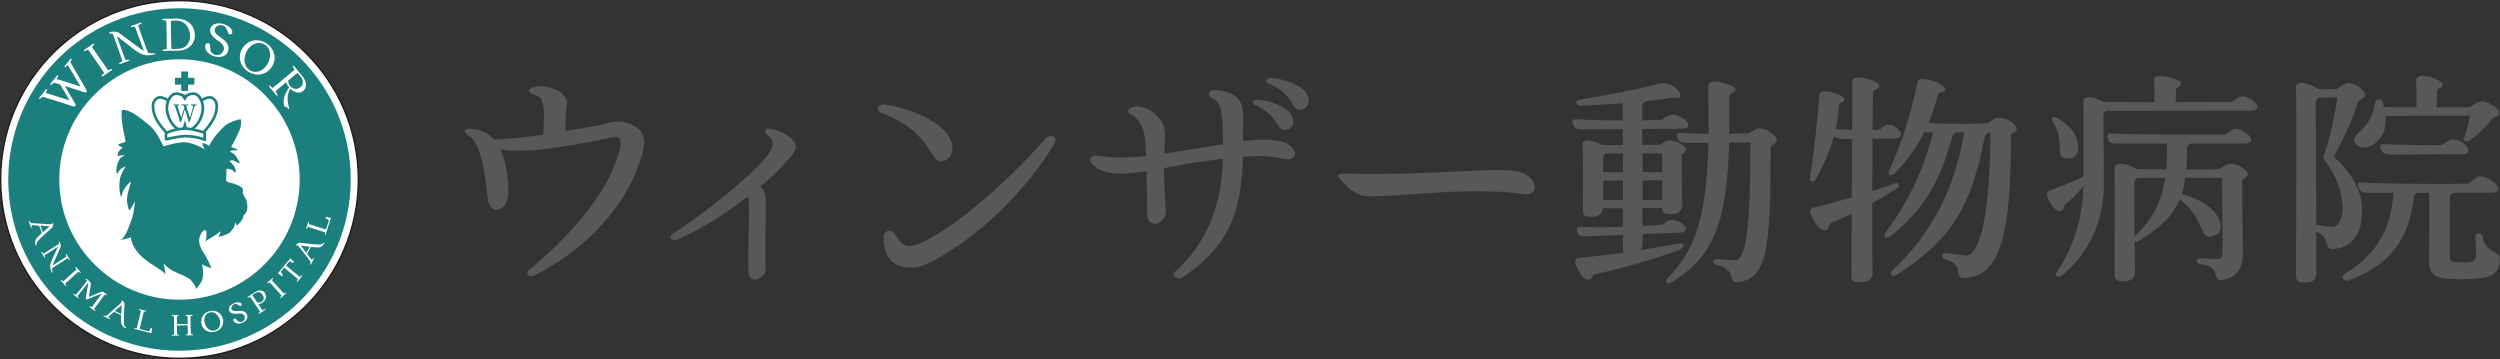 <?xml version="1.0" encoding="UTF-8"?>
<svg id="_レイヤー_2" data-name="レイヤー 2" xmlns="http://www.w3.org/2000/svg" viewBox="0 0 602.54 86.52">
  <rect x="0" y="0" width="602.54" height="86.52" fill="#333333" stroke="none"/>
  <defs>
    <style>
      .cls-1 {
        fill: #231815;
      }

      .cls-2 {
        fill: #fff;
      }

      .cls-3 {
        fill: #1a7f7d;
      }

      .cls-4 {
        fill: #595757;
      }
    </style>
  </defs>
  <g id="_レイヤー_1-2" data-name="レイヤー 1">
    <g>
      <g>
        <g>
          <path class="cls-2" d="M43.26,86.36C19.5,86.36.16,67.03.16,43.26S19.5.16,43.26.16s43.1,19.33,43.1,43.1-19.34,43.1-43.1,43.1Z"/>
          <path class="cls-1" d="M43.26,86.52C19.41,86.52,0,67.12,0,43.26S19.41,0,43.26,0s43.26,19.41,43.26,43.26-19.41,43.26-43.26,43.26ZM43.26.32C19.59.32.32,19.59.32,43.26s19.26,42.94,42.94,42.94,42.94-19.26,42.94-42.94S66.94.32,43.26.32Z"/>
        </g>
        <circle class="cls-3" cx="43.26" cy="43.26" r="41.27"/>
        <path class="cls-2" d="M43.26,72.23c-15.97,0-28.97-12.99-28.97-28.97s12.99-28.97,28.97-28.97,28.97,12.99,28.97,28.97-12.99,28.97-28.97,28.97Z"/>
        <g>
          <path class="cls-2" d="M8.56,59.01c-.25-1.21.11-1.49,1.17-2.51l.36-.35c-.16-.39-.41-1.08-.56-1.51-.04-.1-.06-.19-.08-.26-.66-.04-1.29-.1-1.73-.12-.1,0-.17.09-.07.44.07.27-.13.31-.22.06-.15-.44-.33-.93-.47-1.3-.09-.24.11-.35.21-.1.15.33.24.4.56.42.67.05,3.75.26,4.29.28.15,0,.29,0,.4-.05.07-.02.12-.06.14-.11.12-.29.29-.16.27.18-.02.36-.16.68-.41.91-.56.49-1.61,1.42-2.37,2.16-.82.82-1.33,1.21-1.24,1.82.05.31-.2.34-.26.04ZM10.3,55.98c.55-.48,1.11-.95,1.66-1.42-.74-.06-1.48-.12-2.22-.19.05.2.46,1.34.56,1.61Z"/>
          <path class="cls-2" d="M12.49,65.58c-.55-1.08-.5-1.82.12-3.17.24-.51.98-2.09,1.38-2.95l-.04.02c-.44.26-2.71,1.71-3.12,1.99-.15.1-.12.12.02.41.13.28-.05.36-.2.1-.21-.38-.43-.7-.63-1-.18-.27-.01-.4.18-.14.21.29.23.3.36.23.64-.37,3.01-1.89,3.65-2.29,0-.11-.01-.23-.04-.34-.09-.32.11-.33.26,0,.14.32.31.82.13,1.22-.32.74-1.05,2.36-1.41,3.17-.2.46-.36.82-.46,1.15.46-.29,2.8-1.8,3.22-2.08.13-.09.11-.17-.02-.43-.13-.28.05-.36.2-.1.21.38.44.73.64,1.03.19.27.01.41-.17.14-.2-.3-.23-.31-.39-.21-.65.41-3.01,1.89-3.61,2.32-.02.28.02.56.13.88.09.27-.06.3-.19.04Z"/>
          <path class="cls-2" d="M14.9,67.57c.25.24.29.26.41.15.55-.49,2.46-2.16,3.02-2.69.13-.13.12-.14-.1-.44-.2-.26-.02-.38.19-.13.25.3.63.74.93,1.04.21.21.07.38-.16.17-.21-.2-.26-.21-.38-.1-.44.39-2.68,2.39-3.01,2.7-.13.12-.13.13.1.42.18.25,0,.37-.19.13-.27-.34-.72-.82-.97-1.08-.22-.23-.08-.39.16-.17Z"/>
          <path class="cls-2" d="M22.76,74.91c-.28-.23-.71-.57-1.07-.83-.25-.18-.14-.36.11-.19.27.18.31.16.4.03.39-.51,1.8-2.4,2.34-3.16l-.08.02c-.43.13-3.02,1.22-3.35,1.33-.36.11-.45.03-.41-.36.07-.57.49-2.82.55-3.56v-.05c-.38.5-2.19,2.73-2.48,3.13-.12.17-.13.16.12.37.23.2.08.37-.14.17-.27-.24-.59-.48-.95-.74-.27-.19-.14-.38.13-.2.28.19.32.22.43.09.47-.55,2.08-2.54,2.55-3.18.1-.14.06-.17-.15-.36-.24-.2-.09-.38.16-.16.19.17.35.28.5.4.28.21.52.63.49.86-.08.69-.44,2.39-.45,2.94,0,.07.03.07.07.06.71-.28,2.42-1,3.05-1.25.09-.03.26.04.48.21.18.14.34.26.58.43.26.19.14.38-.12.19-.22-.16-.21-.16-.34,0-.51.66-2.12,2.82-2.39,3.21-.11.16-.15.2.12.42.25.21.09.38-.15.17Z"/>
          <path class="cls-2" d="M30.14,79.05c-1.04-.68-.98-1.13-.96-2.6v-.5c-.38-.16-1.05-.47-1.46-.67-.09-.04-.18-.09-.24-.13-.49.44-.98.85-1.3,1.15-.08.07-.06.19.26.36.24.14.13.31-.11.2-.42-.21-.89-.42-1.26-.58-.24-.11-.17-.32.08-.22.33.13.45.11.69-.1.5-.44,2.82-2.48,3.22-2.85.1-.1.2-.21.25-.32.03-.06.04-.12.02-.17-.12-.29.09-.32.32-.07.24.27.38.59.35.93-.05.74-.13,2.15-.13,3.2,0,1.16-.08,1.8.42,2.16.26.18.1.38-.16.21ZM29.21,75.68c.05-.73.11-1.46.16-2.18-.56.48-1.12.97-1.69,1.44.18.11,1.27.62,1.54.74Z"/>
          <path class="cls-2" d="M32.55,79.1c.37.06.39.06.43-.1.19-.69.81-3.21.97-3.96.04-.15-.01-.19-.33-.29-.31-.09-.24-.3.07-.21.34.09.91.24,1.33.33.3.06.28.26-.03.22-.27-.05-.32-.03-.36.12-.14.53-.85,3.45-.96,3.94-.02.13.03.16.11.17.61.16,1.54.39,1.85.47.14.03.21.08.36-.11.08-.1.25-.37.33-.62.01-.06.09-.08.2-.05.21.05.19.15.15.26-.11.28-.17.69-.14.77.1.23.02.27-.3.19-.97-.25-2.92-.74-3.72-.92-.31-.08-.28-.29.04-.23Z"/>
          <path class="cls-2" d="M46.31,80.81c-.36,0-.86,0-1.3.02-.32.02-.32-.2-.02-.22.31-.02.28-.01.28-.23l-.04-1.98c-.75,0-2.21.03-2.54.05h-.06c.02.82.04,1.66.04,1.99,0,.21-.02.21.3.23.31.02.28.22-.02.21-.43-.01-.93,0-1.29.02-.32.02-.35-.2-.02-.23.33-.03.34-.03.35-.23.01-.77-.04-3.32-.07-4.06,0-.14-.04-.16-.35-.18-.32-.02-.3-.23.02-.23.37,0,.86.01,1.28-.02.31-.02.33.2.03.22-.27.02-.28.02-.28.19,0,.2.01.93.03,1.74.63.03,1.99,0,2.34-.02.12,0,.2-.02.27-.03-.01-.8-.03-1.54-.05-1.73-.02-.18,0-.17-.28-.18-.31-.01-.3-.23.02-.23.43.01.92,0,1.28-.02.33-.02.35.21.02.23-.3.02-.34.04-.34.19-.02.74.05,3.29.09,4.06.01.19.02.2.36.22.32.02.3.23-.02.23Z"/>
          <path class="cls-2" d="M48.57,78.07c-.33-1.43.54-2.75,2.01-3.09,1.47-.34,2.82.47,3.15,1.9.33,1.44-.53,2.76-2,3.1-1.48.34-2.83-.47-3.16-1.91ZM52.88,76.81c-.47-1.23-1.52-1.83-2.52-1.45-1,.38-1.41,1.59-.93,2.79.48,1.22,1.53,1.82,2.53,1.44.99-.38,1.38-1.59.93-2.79Z"/>
          <path class="cls-2" d="M56.27,77.31c-.1-.22,0-.41.21-.5.5-.22.78,1.2,1.88.72.55-.24.8-.84.55-1.43-.19-.43-.75-.6-1.55-.51-1.19.14-1.86-.13-2.09-.65-.31-.69.17-1.43,1.07-1.83,1.05-.46,1.76-.14,1.9.18.07.17-.01.34-.18.42-.4.18-.91-.69-1.62-.38-.54.24-.82.74-.6,1.22.17.39.63.5,1.49.4,1.25-.15,1.89.18,2.2.88.32.74-.17,1.55-1.11,1.96-1.08.48-1.93.04-2.16-.47Z"/>
          <path class="cls-2" d="M63.84,70.6c.51.77.33,1.72-.58,2.33-.35.23-.68.36-.99.4.42.62.79,1.16.92,1.34.08.11.08.1.58-.16.27-.15.36.02.1.19-.38.24-1,.65-1.34.88-.27.19-.4.03-.14-.16.3-.23.32-.25.24-.37-.4-.64-1.83-2.77-2.29-3.43-.08-.11-.12-.1-.41.06-.28.17-.4-.03-.12-.2.33-.21.85-.53,1.21-.78.1-.07.29-.21.36-.25.99-.66,1.96-.59,2.47.17ZM63.24,70.98c-.39-.59-1.12-.73-1.73-.34-.22.14-.32.21-.39.26h-.01c-.3.25-.3.23-.22.35l1.09,1.64s.06,0,.09,0c.36.1.63.07,1.04-.2.59-.39.57-1.06.14-1.72Z"/>
          <path class="cls-2" d="M67.64,71.57c.24-.25.26-.29.15-.41-.49-.55-2.16-2.45-2.7-3.01-.13-.13-.14-.12-.44.1-.26.2-.38.02-.13-.19.3-.25.74-.64,1.04-.94.21-.21.38-.07.17.16-.2.21-.21.26-.1.38.39.44,2.4,2.68,2.71,3,.12.13.13.13.42-.1.25-.18.37,0,.13.19-.34.28-.82.72-1.08.97-.23.22-.39.08-.17-.16Z"/>
          <path class="cls-2" d="M70.16,62.43c.12.2.62.54.68.59.1.09-.06.31-.21.31-.22,0-.58-.19-.77-.32-.06-.04-.11-.01-.12,0l-.75.91s-.01.1.05.15c.39.33,2.7,2.26,3.13,2.58.14.11.14.11.42-.18.22-.22.37-.06.17.16-.3.34-.72.86-.95,1.16-.2.25-.4.13-.2-.14.23-.31.23-.34.11-.45-.62-.56-2.69-2.27-3.23-2.68l-.8.96s-.05.1,0,.14c.16.17.35.36.43.65.04.14-.12.38-.22.3-.04-.04-.5-.46-.7-.52-.17-.05-.27-.14-.09-.34.52-.6,2.15-2.56,2.75-3.32.19-.24.23-.11.32.03Z"/>
          <path class="cls-2" d="M78.07,58.78c-.75.99-1.19.9-2.66.78l-.5-.04c-.19.38-.54,1.02-.77,1.42-.05.09-.1.17-.14.23.4.52.78,1.03,1.06,1.38.07.08.18.07.38-.24.16-.23.32-.11.19.13-.24.4-.48.86-.67,1.22-.12.23-.33.15-.21-.1.15-.33.14-.44-.06-.7-.4-.53-2.28-2.98-2.63-3.41-.09-.11-.2-.21-.3-.27-.06-.03-.12-.05-.17-.04-.3.1-.32-.11-.04-.33.28-.22.62-.33.96-.29.74.1,2.13.27,3.19.35,1.15.08,1.79.2,2.18-.28.2-.25.39-.08.2.17ZM74.65,59.48c-.72-.1-1.45-.21-2.17-.31.44.6.89,1.19,1.33,1.79.12-.17.7-1.23.84-1.48Z"/>
          <path class="cls-2" d="M78.29,56.39c.09-.36.08-.38-.07-.43-.68-.24-3.14-1.03-3.88-1.25-.14-.05-.19,0-.31.31-.11.3-.32.22-.2-.09.12-.34.3-.89.42-1.3.08-.29.28-.26.22.04-.06.27-.05.32.09.37.52.18,3.38,1.09,3.86,1.23.13.03.16-.02.18-.1.2-.6.5-1.51.6-1.81.04-.14.09-.21-.08-.37-.1-.09-.35-.28-.6-.37-.06-.02-.07-.1-.04-.2.07-.21.16-.18.27-.13.27.13.67.22.76.19.24-.08.27,0,.17.31-.32.95-.94,2.86-1.17,3.65-.1.3-.31.26-.22-.05Z"/>
        </g>
        <g>
          <path class="cls-2" d="M17.15,14.54c-.22.3-.22.35-.1.59.56,1.03,3.47,5.95,3.82,6.6.19.32-.08.66-.46.54-.62-.22-2.88-.95-4.78-1.55.81,1.41,2.24,3.84,2.54,4.37.2.34-.09.7-.48.57-.96-.35-6.01-1.95-7.29-2.3-.19-.06-.31,0-.58.31-.34.39-.6.15-.25-.26.38-.44.97-1.16,1.4-1.74.29-.39.58-.2.3.2-.3.43-.32.49-.11.56,1.01.33,3.98,1.26,5.61,1.77-.65-1.07-1.76-2.98-2.25-3.82-.54-.17-1-.31-1.3-.39-.29-.09-.35-.07-.68.29-.34.4-.6.15-.26-.25.38-.44.94-1.12,1.35-1.68.29-.4.57-.22.3.19-.33.49-.32.48-.2.53.93.27,4.06,1.25,5.71,1.8-.81-1.35-2.42-4.06-3-5.02-.11-.18-.2-.15-.5.19-.32.36-.58.13-.25-.24.47-.53.8-.97,1.16-1.45.31-.42.6-.21.3.2Z"/>
          <path class="cls-2" d="M24.68,18.03c.43-.35.47-.4.32-.62-.66-.95-2.9-4.28-3.64-5.27-.17-.23-.19-.22-.71.08-.45.26-.6-.05-.17-.32.52-.33,1.28-.85,1.82-1.26.38-.28.6-.03.23.28-.36.3-.38.36-.24.58.53.77,3.22,4.68,3.65,5.26.17.22.17.23.68-.07.43-.23.58.06.17.32-.58.37-1.43.96-1.89,1.3-.4.3-.64.05-.23-.28Z"/>
          <path class="cls-2" d="M37.09,13.14c-1.86.47-2.98.14-4.85-1.28-.7-.54-2.89-2.24-4.07-3.15l.02.07c.25.77,1.7,4.77,1.99,5.51.1.26.14.22.65.11.47-.1.54.2.08.34-.66.2-1.23.42-1.77.63-.48.19-.62-.12-.15-.33.53-.23.54-.25.47-.47-.34-1.12-1.88-5.3-2.27-6.42-.17-.04-.36-.06-.54-.05-.53.02-.47-.29.1-.4.54-.1,1.37-.19,1.93.22,1.03.76,3.28,2.43,4.41,3.28.64.47,1.14.83,1.61,1.1-.28-.8-1.81-4.95-2.1-5.68-.1-.24-.22-.23-.67-.12-.47.11-.54-.2-.08-.34.66-.2,1.28-.43,1.81-.64.49-.19.63.12.16.31-.53.21-.56.25-.46.53.41,1.15,1.88,5.31,2.34,6.37.42.12.87.16,1.41.11.45-.04.44.19,0,.3Z"/>
          <path class="cls-2" d="M39.54,11.93c.54-.04.63-.07.64-.28.04-1.18-.02-5.33-.1-6.49-.01-.19-.13-.24-.6-.27-.52-.02-.49-.37.01-.37.51,0,1.22.01,1.83,0,.18,0,.46-.02.57-.03,2.62-.17,4.47.94,4.96,3.04.52,2.21-.7,4.16-3.06,4.61-.74.14-1.95.08-2.79.09-.17,0-1.18.04-1.44.05-.51.03-.55-.33-.04-.37ZM43.67,11.68c1.61-.37,2.5-2.14,2.02-4.03-.48-1.88-1.84-2.86-3.67-2.69-.1.01-.46.05-.74.05-.09,0-.1.08-.1.24.01.81.06,5.47.11,6.29.01.24.06.28.29.27.78-.01,1.65-.04,2.09-.13Z"/>
          <path class="cls-2" d="M49.51,10.83c.1-.36.42-.5.76-.4.84.24-.27,2.25,1.56,2.77.91.26,1.83-.21,2.11-1.19.21-.72-.3-1.48-1.37-2.18-1.58-1.03-2.12-2.04-1.88-2.9.33-1.15,1.66-1.57,3.15-1.14,1.74.5,2.28,1.6,2.13,2.13-.08.28-.36.41-.65.33-.66-.19-.4-1.76-1.58-2.1-.9-.26-1.74.07-1.97.88-.18.64.26,1.24,1.41,1.99,1.67,1.09,2.12,2.13,1.79,3.29-.35,1.22-1.78,1.71-3.33,1.26-1.79-.51-2.39-1.9-2.15-2.75Z"/>
          <path class="cls-2" d="M58.48,11.56c1.26-1.95,3.71-2.43,5.72-1.13,2,1.29,2.58,3.72,1.32,5.67-1.27,1.97-3.71,2.45-5.72,1.15-2.02-1.3-2.59-3.73-1.32-5.7ZM64.66,15.06c.88-1.89.4-3.74-1.14-4.46-1.53-.72-3.36.15-4.19,2.02-.85,1.89-.38,3.75,1.15,4.46,1.52.71,3.33-.18,4.18-2.02Z"/>
          <path class="cls-2" d="M69.38,26.14c-.34-.6-.82-.3-.9-.65-.34-1.57.12-2.84,1.2-4.41l-.04-.05c-.29-.35-.55-.81-.69-1.19-1.07.89-2.11,1.76-2.4,2.01-.2.18-.15.24.26.84.28.4.02.56-.28.19-.44-.57-1.1-1.35-1.54-1.85-.33-.39-.1-.64.25-.25.4.44.43.45.61.31.93-.74,4.07-3.34,5.02-4.17.15-.14.13-.23-.17-.63-.31-.41,0-.62.3-.21.48.62,1.3,1.57,1.86,2.24,1.09,1.31,1.19,2.78.24,3.58-.91.76-2.14.47-3.15-.53-.72,1.41-.86,2.73-.26,4.64.09.29-.16.39-.3.13ZM72.4,21.03c.72-.6.78-1.7.16-2.45l-.64-.77c-.13-.16-.19-.27-.41-.1-.38.3-1.13.94-2.04,1.7-.02.49.15.95.47,1.34.64.77,1.72.89,2.46.28Z"/>
        </g>
        <g>
          <path class="cls-3" d="M32.54,48.57c-.13,1.3-.43,3.37-.83,4.31s-1.19,3.98-2.57,4.96c0,0,1.7-.33,2.14-.54s.25-.18.25-.18c0,0-.04,1.88,2.1,4.2s5.65,3.69,6.23,4.81c0-.72-.22-1.45-.43-2.64.94,1.05,1.95,1.7,3.11,2.21s2.97,1.19,3.55,1.92,1.19,1.59,1.16,2.06c1.09-1.56,2.21-1.95,1.48-5.97.58.33,1.95.9,2.14.9s-1.19-2.82-1.67-3.51-1.63-2.43-1.05-4.05,1.38-1.92,1.56-1.3,0,2.32-.25,2.43c1.09-.62,3.48-2.17,3.7-2.42s-.54,1.34-.4,1.34,1.81-.51,2.35-.87,1.81-1.67,1.63-3.19-.29-1.56-.29-1.56c0,0,.42,3.03.62,2.86.77-.65,1.57-1.38,1.57-2.36.55-.44.98-1.02.98-2.19s-.5-2.28-.72-2.43-.32-.8-.32-.8c0,0-.18,0-.04-.48s-.21-.78-.43-1-1.44-.81-2.29-.96c-1.59-.26-1.34-.59-1.28-1.66s-.05-1.75.25-1.79,1.06.22,1.35.44.47.58.62.44.07-.73-.26-1.35-1.2-1.42-1.2-1.42c0,0,.66-.33,1.42.11s1.06.55,1.09.44-.91-1.79-1.35-2.15-.73-.44-.98-.58.4-.44.87-.36,1.06,0,.91-.11-.84-.51-1.31-.62-.15-.18.07-.62,1.97-3.54,2.04-4.67.15-1.42-.15-1.46-2.7.66-3.68,1.53-3.1,3.13-3.83,4.92c-.44-.51-1.68-.91-1.64-.55s.58,1.35.58,1.35c0,0-3.03-1.93-5.39-1.71s-4.56.98-4.56.98c0,0-1.46-3.5-3.43-5.1s-4.7-3.97-6.56-3.65c-.29.98.07,3.9.47,5.58.4,1.68.4,2.08.4,2.08,0,0-.95.26-1.6.55s.73.73.91.73-.98.8-1.13,1.35-.15.95.15.77,1.53-.22,1.53-.22c0,0-.91.47-1.2.84s-.84,1.49-.87,2.73.18.95.26.84.44-.87.95-1.17,1.02-.51,1.02-.51c0,0-.84,1.28-1.2,2.33s-.55,3.43.11,5.1c.11-.26.36-1.13.47-1.46s1.17-1.93,1.86-2.3c0,0-.04.55-.4,1.64s-.47,1.75-.51,2.77.47,2.7.62,2.55,1.33-2.41,1.3-2.15Z"/>
          <path class="cls-3" d="M41.8,25.18h1.4v.21h-.1c-.15,0-.24.01-.28.03-.04.02-.06.06-.06.11,0,.03.01.09.04.16l.02.05.85,2.65.75-2.45c-.09-.28-.15-.44-.2-.49-.05-.05-.14-.07-.27-.07h-.25v-.21h1.74v.21h-.18c-.16,0-.26.01-.31.04-.05.03-.07.06-.07.11,0,.04,0,.08.02.11l.86,2.74.71-2.37c.03-.09.04-.18.04-.27,0-.13-.03-.22-.09-.28-.06-.06-.14-.09-.26-.09h-.13v-.21h1.31v.21c-.11.02-.21.04-.27.08s-.13.1-.18.17c-.05.08-.1.2-.15.38l-1.03,3.43h-.2l-.96-3.07-.92,3.07h-.21l-1.18-3.71c-.05-.14-.1-.24-.16-.29s-.15-.07-.28-.07v-.21Z"/>
          <rect class="cls-3" x="43.68" y="17.24" width="1.65" height="4.67"/>
          <rect class="cls-3" x="43.68" y="17.24" width="1.65" height="4.67" transform="translate(24.93 64.08) rotate(-90)"/>
          <path class="cls-3" d="M39.91,32.21c-.1-.1-2.45-2.51-3.07-4.73-.6-2.16-.3-3.44.97-4.15,1.2-.66,2.95.65,3.02.7l-.39.52c-.41-.31-1.62-1.03-2.32-.65-.69.38-1.31,1.08-.66,3.41.58,2.07,2.89,4.43,2.91,4.45l-.46.45Z"/>
          <path class="cls-3" d="M42.71,31.4c-2.05-1.31-2.82-3.92-2.82-5.26,0-2.14,1.15-3.89,2.57-3.89s2.37.82,2.41.86l-.41.5s-.89-.71-2-.71c-1.02,0-1.92,1.51-1.92,3.24,0,.81.46,3.4,2.52,4.71l-.35.55Z"/>
          <path class="cls-3" d="M49.2,32.21l-.46-.45s2.33-2.39,2.91-4.45c.65-2.32.03-3.02-.66-3.41-.69-.38-1.91.34-2.32.65l-.39-.52c.07-.06,1.82-1.37,3.02-.7,1.28.7,1.58,1.98.97,4.15-.62,2.23-2.97,4.63-3.07,4.73Z"/>
          <path class="cls-3" d="M46.4,31.4l-.35-.55c2.06-1.31,2.52-3.91,2.52-4.71,0-1.72-.9-3.24-1.92-3.24-1.11,0-2,.7-2,.71l-.41-.5s1.07-.86,2.41-.86c1.42,0,2.57,1.74,2.57,3.89,0,1.34-.77,3.95-2.82,5.26Z"/>
          <path class="cls-3" d="M49.33,34.02s-.1-.01-.14-.03c-1.11-.56-3.16-.86-4.52-.86s-4.56.73-4.59.74c-.1.02-.2,0-.27-.06s-.12-.15-.12-.25v-1.21c0-1.01,3.5-1.68,4.92-1.68,1.78,0,4.71.97,4.84,1.01.13.04.22.17.22.31v1.71c0,.11-.06.22-.15.28-.05.03-.11.05-.17.05ZM44.66,32.48c1.26,0,3.1.25,4.34.72v-.98c-.72-.23-3.01-.91-4.41-.91-1.68,0-4.07.72-4.28,1.08v.76c.92-.2,3.19-.67,4.35-.67Z"/>
          <polygon class="cls-3" points="44 30.95 44.56 28.96 45.12 30.95 44 30.95"/>
          <polygon class="cls-3" points="43.77 23.12 44.56 24.3 45.3 23.12 43.77 23.12"/>
        </g>
      </g>
      <g>
        <path class="cls-4" d="M153.31,41.38c-3.92,9.71-12.66,18.96-24.3,24.93-1.53.79-2.67-.34-1.36-1.42,8.91-7.1,17.15-16.92,20.04-24.07,1.36-3.41,2.73-6.93,1.25-7.72-.74-.4-2.73.34-5.79.91-6.64,1.19-16.24,3.12-22.54,1.99,1.36,2.84,1.82,6.59,1.93,9.94.17,5.11-4.54,6.36-5,1.76-1.02-9.77-2.33-13.57-4.83-15.22-1.36-.91-.74-1.59.96-1.42,2.33.17,4.09,1.08,5.34,2.56,3.52-.11,7.67-.57,11.98-1.19-.06-1.76.11-3.12.11-4.66-.06-3.41-.51-4.54-2.38-4.94-1.82-.51-1.59-1.59.28-1.93,2.33-.51,5.56.74,6.47,1.65,1.93,1.99.97,2.5.97,4.37-.06,1.36-.17,2.95-.17,4.66,2.61-.4,5.11-.85,7.55-1.31,2.78-.51,5.62-1.99,9.25.23,2.9,1.76,2.84,4.37.23,10.9Z"/>
        <path class="cls-4" d="M188.63,39.96c-1.14,1.31-3.01,3.07-5.39,5,1.42,1.14,1.31,2.73,1.31,4.49.06,2.5-.23,11.81,0,15.67.11,1.65-3.97,3.75-4.14.68-.23-3.8.17-12.95.11-15.56,0-1.14-.06-2.1-.23-2.9-5.17,3.97-11.64,8.12-16.98,10.39-1.42.62-2.38-.63-1.13-1.42,8.35-5.34,18.74-13.97,22.14-18.06,2.38-2.78,2.5-4.2.46-5.9-.97-.85-.11-1.59,1.25-1.31,2.95.63,5.62,2.56,5.79,4.26.11,1.31-1.53,2.73-3.18,4.66Z"/>
        <path class="cls-4" d="M212.57,27.3c-1.7-.62-1.08-2.33.74-2.1,6.53,1.02,11.75,3.63,14.36,6.36,2.44,2.61,2.5,6.02.17,7.1-4.03,1.87-2.27-6.59-15.27-11.36ZM212.97,57.16c0-1.7,1.93-2.1,2.78-.62,2.1,3.46,3.46,3.69,9.31.4,6.08-3.52,16.69-11.92,26.69-23.28,1.59-1.87,3.58-.51,2.16,1.31-5.96,9.88-16.01,20.33-26.86,26.69-3.86,2.38-6.13,3.18-9.09,2.73-3.69-.63-5-3.58-5-7.21Z"/>
        <path class="cls-4" d="M308.88,38.2c-2.55-.62-5.62-.68-9.31-.45-.34,14.48-4.03,21.97-14.59,29.13-1.25.79-2.84-.51-1.7-1.48,9.43-8.46,11.24-19.19,11.47-27.14-1.93.23-3.97.51-6.19.85-2.56.34-5.28.91-8.01,1.42,0,2.61.11,5.85.45,9.94.34,3.58-4.43,5-4.49,1.25l-.17-10.45c-5.68.91-10.73,1.08-13.23-1.87-.85-1.02-.17-2.1,1.48-1.87,3.86.63,7.61.51,11.64.06-.11-2.33-.23-4.15-.45-5.28-.34-2.1-1.87-4.2-3.12-4.71-1.48-.63-.57-1.87,1.08-1.93,3.18-.11,5.62,2.44,6.53,4.14.74,1.48.51,3.29.34,7.21,2.38-.4,4.83-.79,7.49-1.19,2.33-.34,4.6-.74,6.7-1.08,0-.79-.06-1.53-.06-2.21-.06-5.68-.63-8.06-2.33-8.69-1.76-.63-1.14-2.39.68-2.16,8.23.79,6.36,6.13,6.47,10.79,0,.51,0,1.02.06,1.53,3.46-.4,6.59-.57,9.26.11,3.97.96,4.66,5.28,0,4.09ZM303.54,24.06c2.55.23,5.79,1.53,6.93,2.67,1.87,1.87,1.48,3.97-.11,4.49-2.84.85-1.7-3.07-7.72-5.85-1.25-.57-.74-1.42.91-1.31ZM313.93,26.33c-3.12.85-1.08-3.07-8.12-6.19-1.25-.57-.62-1.42.91-1.31,2.61.17,6.08,1.53,7.38,2.73,1.93,1.87,1.65,4.2-.17,4.77Z"/>
        <path class="cls-4" d="M322.8,42.91c-.68-.85-.06-1.14,1.53-1.08,5.45.17,13.63.11,22.37-.28,6.36-.28,13.29-.79,17.66-.45,6.53.51,7.04,6.42,2.78,5.68-3.97-.68-11.19-.91-20.39-.4-5.34.28-13.06,1.08-17.32.91-2.84-.11-5.51-2.95-6.64-4.37Z"/>
        <path class="cls-4" d="M404.84,60.17c-5.19,1.99-14.73,4.77-20.44,5.92-.68.16-.47,1.15-1.31,1.31-1.42.31-2.94-2.15-3.41-4.09-.21-.84.21-1.1,1.47-1.21,1.89-.16,5.77-.63,10.01-1.21v-4.3c-3.77.16-7.08.31-8.18.37-2.04.16-2.41-.11-2.78-.94-.37-.94-.21-1.42,1.15-1.36,2.31.16,6.13.11,9.8,0v-4.46h-4.77c-.21,1.47-1.05,2.04-2.94,2.04-1.47,0-1.94-.37-1.94-1.47,0-2.62.16-12.11-.11-15.78-.05-.79.42-1.21,1.47-1.1,1.1.1,2.31.52,3.3,1.05h4.98v-3.83c-4.35.05-8.18.05-9.38.05-2.1,0-2.25-.31-2.57-1.1-.42-1-.26-1.41,1.15-1.31,2.78.21,6.92.26,10.8.26-.05-1.78-.05-3.2-.05-4.14-3.46.26-6.92.47-9.7.58-1.68.05-2.15-1.21-.37-1.47,5.19-.79,14.94-2.73,18.92-3.83.68-.16,1.31-.26,2.31.1,2.2.84,3.3,2.78,2.52,3.25-.58.31-1.1-.11-1.94.05-1.57.31-3.67.58-6.03.84-.63.16-1,.68-1,1.36v3.25c2.2-.05,3.83-.11,4.4-.11.68-.05,1.57-1.26,2.99-1.26,1.57,0,3.72,1.52,3.72,2.46,0,.58-.37.94-1.47.94-1.94,0-5.66,0-9.64.05.05,1.26.05,2.57.05,3.83h3.98c.63,0,1.31-1.05,2.67-1.05,1.52,0,3.88,1.31,3.88,2.15,0,.79-1.1,1-1.1,1.47,0,2.46.16,9.96.16,11.48,0,1.99-.73,2.62-2.88,2.62-1.47,0-1.94-.37-1.94-1.47h-4.77c0,1.47.05,2.88.05,4.3,2.25-.1,4.04-.16,4.46-.21,1-.1,1.26-1.21,2.57-1.21,1.52-.05,3.41,1.26,3.41,2.1,0,.58-.52,1-1.62,1-1.78.05-5.19.16-8.81.31v2.1c0,.68-.16,1.26-.42,1.73,3.41-.52,6.6-1.05,8.81-1.52,1.62-.37,2.1.79.52,1.42ZM391.16,36.95h-4.09c-.52.16-.68.58-.68,1.1v3.41c1.36.05,2.99.05,4.77.05v-4.56ZM391.16,48.22v-4.72c-2.1.05-3.88.05-4.77.05,0,1.73.05,3.41.05,4.61,1.42,0,3.04.05,4.72.05ZM395.88,36.95v4.56h4.77c0-1.78,0-3.35-.05-4.56h-4.72ZM395.88,48.22c1.78,0,3.46-.05,4.77-.05v-4.72c-1.31,0-3.04.05-4.77.05v4.72ZM428.22,33.65c0,1.05-1.47,1.15-1.47,2.04,0,24.64-.94,31.24-7.6,32.29-3.09.47-.31-2.88-5.08-4.04-1.73-.42-1.52-1.62.16-1.47,1.15.11,2.62.21,3.98.26,2.46.1,3.72-7.29,3.67-28.41-1.52,0-3.35.05-5.14.05-.47,20.13-4.25,27.73-13.79,33.65-1.15.68-1.94-.1-1-1.05,6.34-6.34,9.38-14.1,9.8-32.55-1.83.05-3.35.05-4.19.05-2.73,0-3.04-.31-3.3-1.26-.26-.89-.26-1.26,1.15-1.15,1.57.1,3.93.16,6.39.16v-2.31c0-1.57-.05-6.34-.1-9.02,0-.68.31-1.21,1.41-1.21,1.99,0,5.19,1.05,5.19,1.89,0,.94-1.52.68-1.52,1.73v8.91c2.04-.05,3.67-.05,4.3-.05.89,0,1.83-1.26,3.09-1.26,1.52,0,4.04,1.78,4.04,2.73Z"/>
        <path class="cls-4" d="M451.34,65.36c.11,1.94-.94,2.67-3.25,2.67-1.42,0-1.89-.42-1.89-1.47l.1-15.04c-1.73.79-3.41,1.57-4.98,2.25-.79.31-.21,1.36-1.21,1.68-1.42.47-2.99-1.89-3.77-4.14-.21-.68.16-1.15,1.1-1.36,2.31-.52,5.45-1.36,8.86-2.41.05-4.72.1-9.64.1-14.05h-2.15c-.73,0-1.57-.26-2.25-.58-1.1,3.88-2.67,7.18-4.3,10.22-.52.94-1.63.79-1.47-.31,1-6.34,1.78-13.31,2.25-19.81.05-.58.37-1.05,1.47-1,1.89.11,4.61,1.1,4.56,1.99-.1.89-1.21.58-1.26,1.31-.16,2.1-.42,3.98-.84,5.82l3.98.16c.05-5.87.05-10.43.05-11.48,0-.73.37-1.15,1.47-1.15,1.68,0,5.03,1.05,5.03,1.94,0,1.05-1.47.89-1.52,1.68-.05.63-.05,4.19-.11,9.02h1.42c.68,0,1.21-1.26,2.46-1.26,1.52,0,2.99,1.47,2.99,2.36,0,.58-.52,1-1.68,1-1.31,0-3.25,0-5.19.05,0,3.83-.05,8.28-.05,12.58,1.73-.58,3.51-1.15,5.24-1.78,1.15-.47,1.73.52.73,1.15-1.78,1.15-3.83,2.36-5.98,3.56,0,8.07,0,15.2.05,16.41ZM486.09,31.08c0,.79-1.42.94-1.42,1.68,0,23.69-2.52,33.44-10.69,34.23-3.83.31.1-2.99-5.14-4.51-1.36-.47-.84-1.68.52-1.47,1.26.21,2.83.42,4.3.58,3.56.37,5.92-9.91,6.08-29.72-.63.1-1.26.47-1.42,1.31-3.3,16.56-7.71,24.37-21.07,33.02-1.21.79-2.15-.1-1.05-1.1,10.22-9.64,15.1-20.7,17.19-33.23h-1.73c-.63.16-1.05.73-1.26,1.42-2.93,10.9-6.92,17.3-14.73,23.64-1.1.79-1.94.05-1.21-.94,5.66-7.44,9.43-15.88,11.43-24.06h-.79c-.47,0-.89-.05-1.26-.21-1.83,3.77-4.14,6.97-7.18,10.06-.89.94-1.78.37-1.36-.58,3.09-6.97,5.19-13.47,6.87-21.33.16-.58.52-.89,1.42-.84,2.99.37,5.35,1.68,5.24,2.57-.1.84-1.52.37-1.73,1.15-.68,2.52-1.42,4.77-2.31,6.87,5.35.42,12.74.16,13.94.1.79-.05,1.78-1.36,3.2-1.36,1.68,0,4.14,1.68,4.14,2.73Z"/>
        <path class="cls-4" d="M544.07,25.68c0,.58-.47,1-1.62,1-11.64,0-23.22.05-34.8.05-.47.16-.68.58-.68,1.21.05,5.45.05,10.9.1,16.35.05,8.6-3.41,16.72-10.22,22.23-.73.58-1.83-.05-1.21-.89,3.93-5.45,6.34-13.21,6.5-20.71-1.57,1.83-2.99,3.2-4.35,4.35-.42.31-.21,1.1-.94,1.57-.94.63-2.67-1.42-3.35-3.25-.31-.79-.26-1.41.79-1.78,1.94-.73,5.45-1.99,7.86-3.3,0-4.46.05-15.99-.05-18.08,0-.58.58-1.1,1.62-1,1.05.11,2.25.58,3.25,1.15,2.52,0,7.23.05,12.27.05,0-1.36.05-3.56-.11-5.19-.05-.79.42-1.1,1.57-1.1,1.73,0,4.93.89,4.93,1.62,0,1.31-1.21.79-1.21,1.89,0,.58.05,1.42.05,2.04,0,.26-.1.47-.26.73,6.34-.05,12.16-.05,13.42-.05.73,0,1.57-1.36,2.83-1.36,1.62,0,3.62,1.73,3.62,2.46ZM494.91,29.66c-.84-1.31-.31-1.89,1.15-1.1,2.15,1.1,4.14,3.46,4.56,5.14.68,2.67-.05,4.46-2.15,4.51-3.93.1-.37-3.88-3.56-8.54ZM542.61,33.65c0,.58-.52.94-1.68.94h-12.9c-.68.16-.94.79-.94,1.47,0,1.73-.05,3.3-.16,4.77,3.2,0,6.03,0,7.5-.05.89-.05,1.89-1.31,3.25-1.31,1.63,0,4.09,1.57,4.09,2.46,0,.94-1.36,1-1.36,1.78,0,2.99.1,12.37.16,17.19.05,3.46-1.15,6.03-5.08,6.6-2.46.37.05-3.15-4.87-3.77-1.73-.21-1.52-1.63.21-1.47,1.15.1,2.52.16,3.62.16.73,0,1.21-.26,1.21-1.73,0-2.25,0-12.32-.11-17.82h-8.86c-.16,1.36-.47,2.62-.84,3.83,3.77,1.15,6.13,2.52,7.55,4.04,1.94,2.04,2.57,4.93.89,5.77-4.72,2.36-2.1-3.3-8.91-8.49-1.68,4.04-4.72,6.92-9.85,10.01-.42.26-.79.26-1.05.16.05,3.09.05,5.71.1,6.87.05,2.04-.73,2.73-2.94,2.73-1.47,0-1.99-.47-1.99-1.57,0-4.56.1-19.81,0-25.58,0-.73.58-1.26,1.68-1.15,1.26.1,2.67.63,3.67,1.26,1.99,0,4.51.05,7.08.05.16-1.52.21-3.2.21-4.98,0-.47,0-.89-.05-1.21h-11.43c-2.36,0-2.46-.26-2.78-1.15-.37-1.05-.11-1.52,1.31-1.31,2.2.31,25.27.31,26.63.31.84,0,1.57-1.42,3.04-1.42,1.1,0,3.62,1.62,3.62,2.62ZM521.85,42.87h-6.55c-.42.1-.89.58-.89,1.1-.05,1.73,0,7.81.05,13.05,4.25-4.09,6.5-8.12,7.39-14.15Z"/>
        <path class="cls-4" d="M562.85,59.96c-3.35.42-.63-2.52-4.61-4.14,0,5.14.05,8.96.05,9.49.05,2.04-.63,2.78-2.88,2.78-1.47,0-2.04-.47-2.04-1.62,0-1.99.21-42.56,0-45.24-.05-.84.37-1.36,1.52-1.26,1.31.16,2.78.79,3.83,1.47,1.78.16,3.25.05,4.35,0,.68-.05,1.62-1.42,3.09-1.42s3.88,1.83,3.88,2.83c0,1.1-1.41.68-1.83,1.99-.84,3.04-2.67,7.13-5.71,12.95,3.98,3.51,6.39,7.6,6.71,11.43.47,5.66-1.26,10.12-6.34,10.75ZM564.58,49.32c-.31-3.51-1.21-6.45-4.35-10.75-.31-.42-.31-.79-.1-1.1,1.68-4.98,2.57-9.96,3.25-13.99-1.62.05-3.3.05-4.4.05-.47.1-.84.47-.84,1.15l.11,29.51c.1,0,.26,0,.42.05.84.16,2.67.47,3.56.47,1.47,0,2.67-2.41,2.36-5.4ZM602.53,62.69c-.37,3.3-1.62,4.61-9.07,4.61s-8.07-1.05-8.02-5.56c.05-2.78.16-11.48,0-15.25h-2.83c-.31.05-.73.37-.79.94-1.31,10.54-5.77,16.35-15.67,20.13-1.31.47-2.2-.89-1-1.57,9.07-5.5,11.22-12.53,11.69-19.5h-5.61c-2.04,0-2.46-.37-2.78-1.26-.31-.94-.21-1.31,1.21-1.21,4.98.37,23.54.31,24.9.26,1.05-.05,1.94-1.78,3.41-1.78,1.57,0,4.19,1.99,4.19,2.99,0,.58-.52.94-1.68.94h-8.96c-.58.11-1,.52-1.05,1.21-.1,1.68-.05,11.43-.05,13.37,0,2.04.1,2.15,2.88,2.2,2.57.05,3.46-.05,3.46-2.1,0-.58,0-2.73-.16-4.09-.11-.94,1.57-1.1,1.73-.11.68,4.46,4.46,3.3,4.19,5.77ZM572.44,24.63c.16-.84,1.57-1.05,1.83-.05l.31,1.21c1.41.05,4.46.05,7.81.05,0-.73.05-4.14-.05-6.39,0-.68.42-1.21,1.47-1.21,1.89,0,4.93,1.31,4.93,2.1,0,1.15-1.42.58-1.42,1.83v2.94c0,.26,0,.52-.05.73h7.65c.73,0,1.89-1.42,3.3-1.42,1.57,0,4.19,1.83,4.19,2.78,0,1.05-1.26.73-1.89,1.57-1.73,2.25-3.46,3.77-5.14,4.98-.79.63-1.73.31-1.47-.47.47-1.42,1.05-3.56,1.42-5.4-6.87,0-18.56.05-19.81.05h-.58c.16,1.68-.05,3.3-.79,4.61-1.94,3.46-5.87,3.83-6.6,1.73-.89-2.41,4.04-2.73,4.87-9.64ZM594.92,36.27c0,.58-.42.89-1.62.89l-16.72.11c-1.83,0-2.41-.37-2.83-1.42-.26-.84-.1-1.21,1.26-1.1,2.94.21,11.85.26,13.21.21.79,0,1.68-1.36,3.09-1.36,1.63,0,3.62,1.62,3.62,2.67Z"/>
      </g>
    </g>
  </g>
</svg>